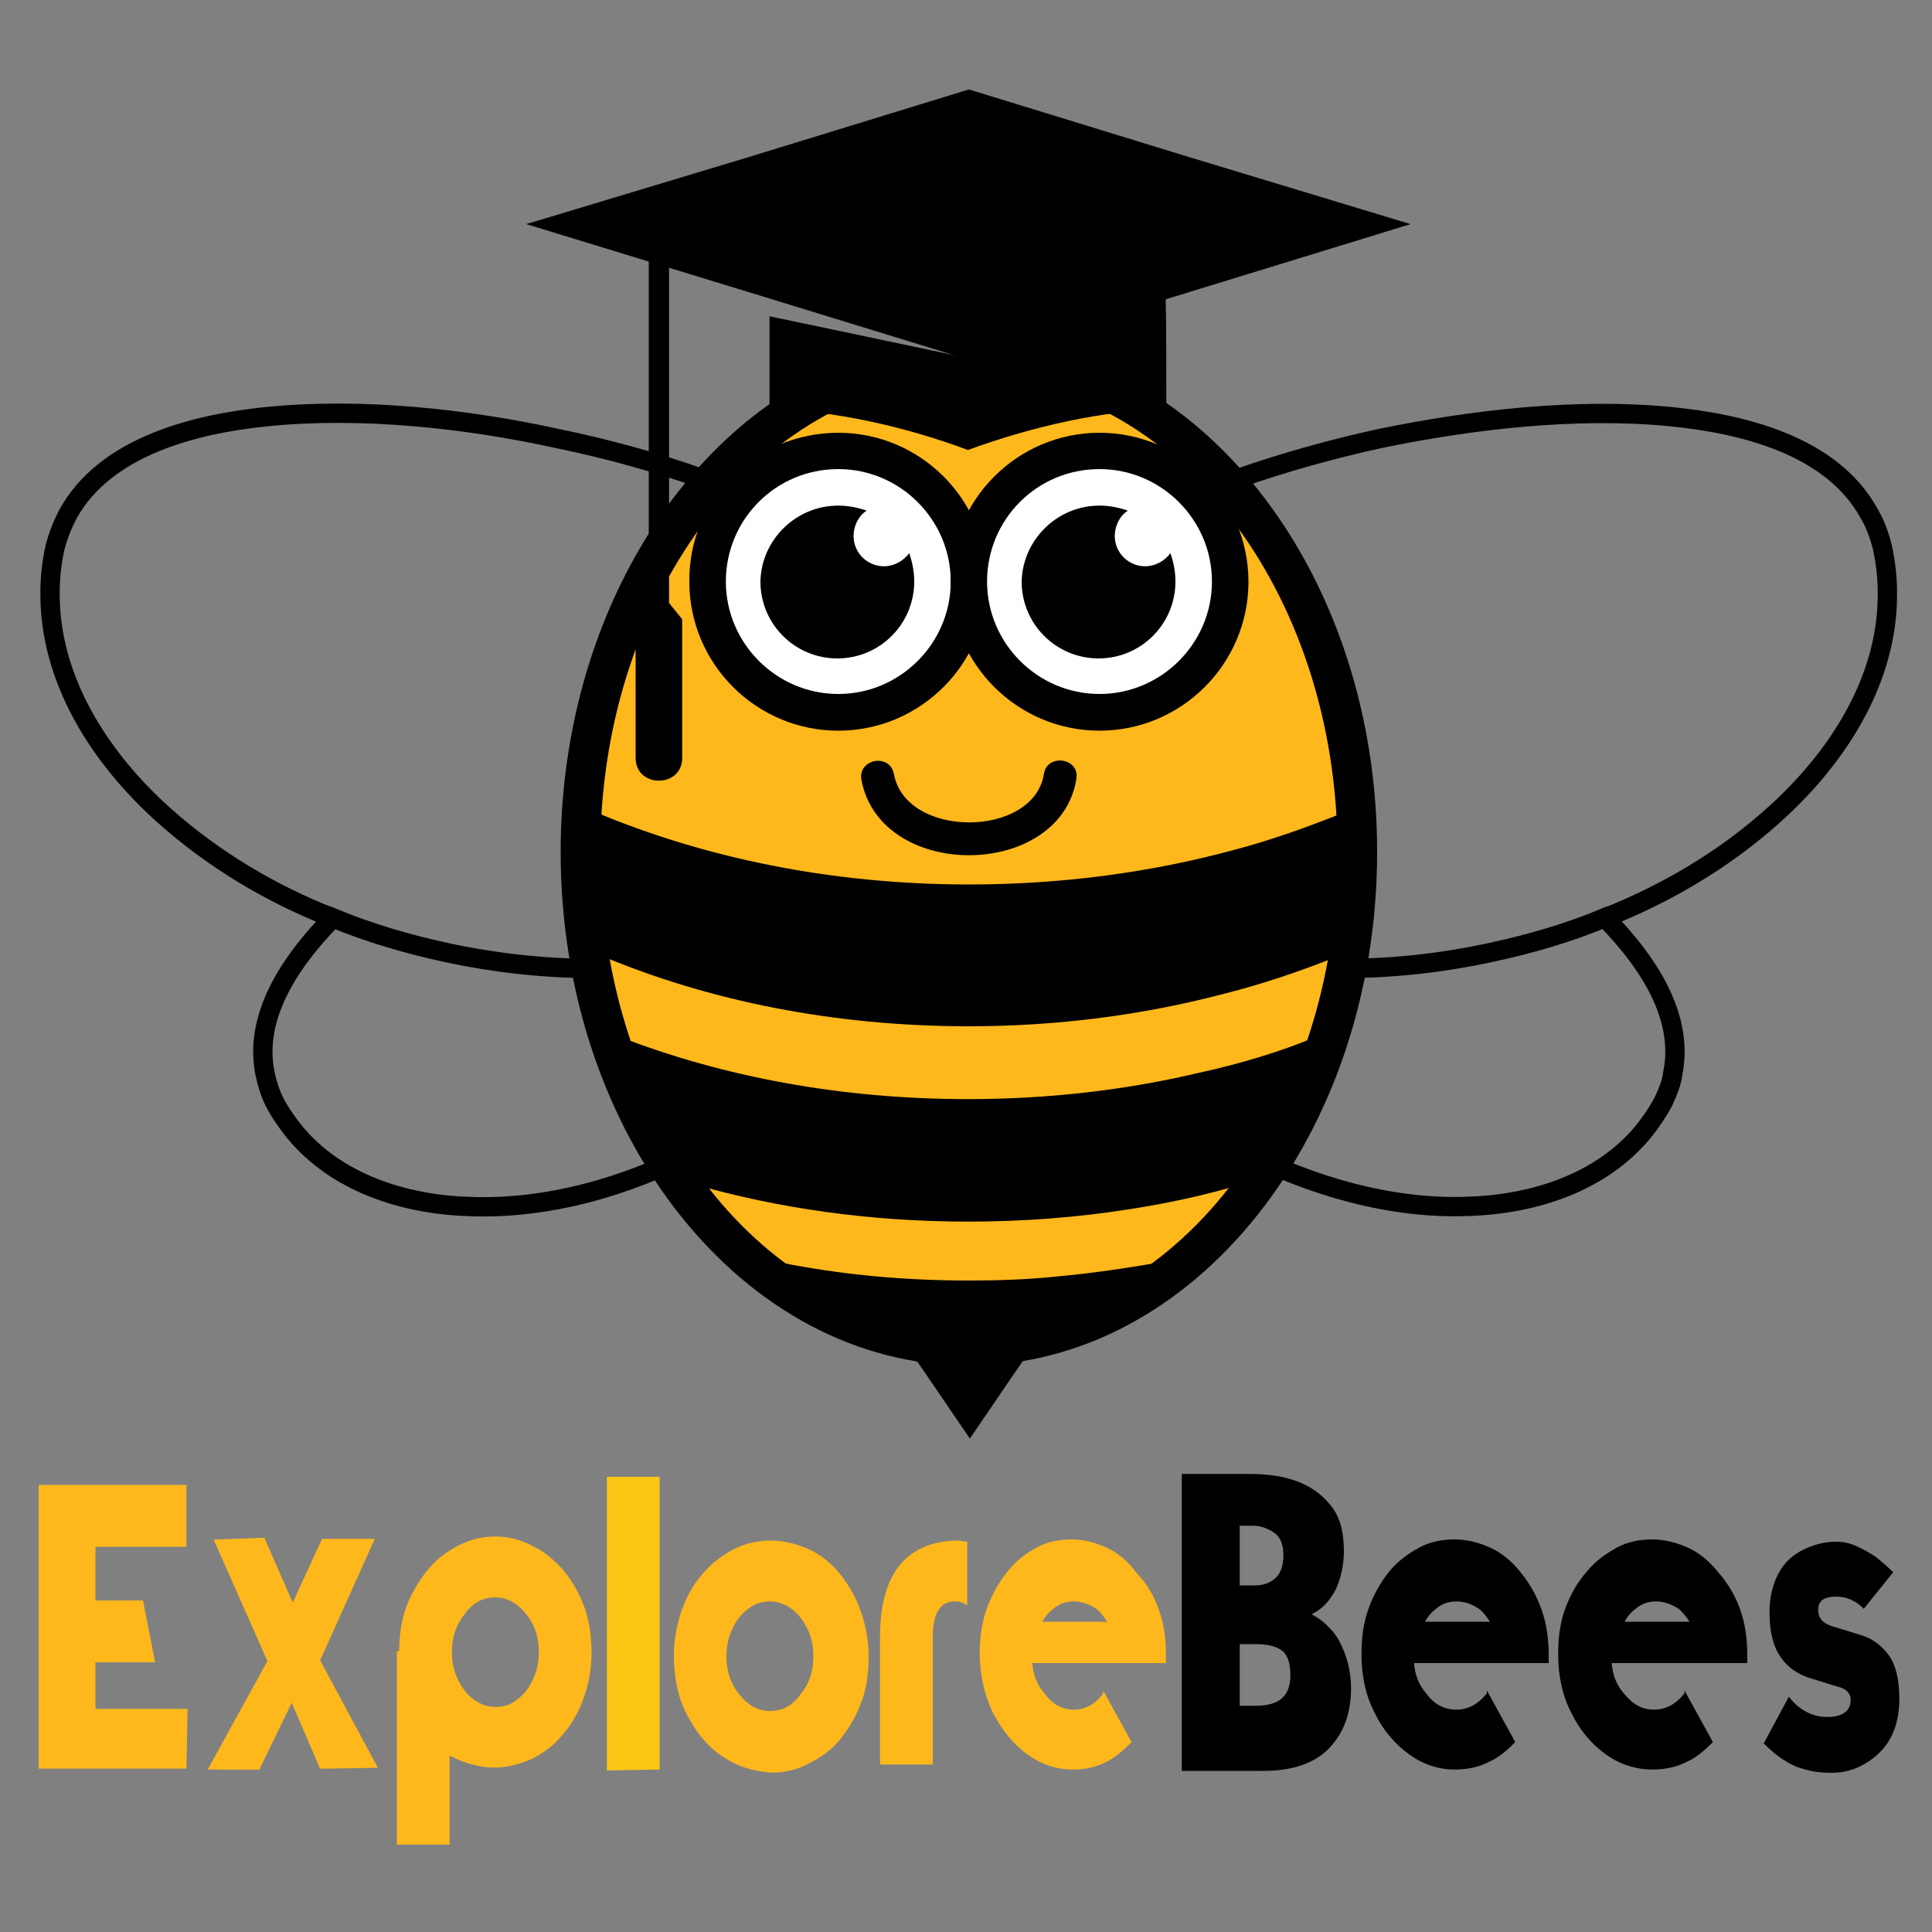 <?xml version="1.0" encoding="utf-8"?>
<!-- Generator: Adobe Illustrator 24.2.3, SVG Export Plug-In . SVG Version: 6.00 Build 0)  -->
<svg version="1.1" id="Layer_1" xmlns="http://www.w3.org/2000/svg" xmlns:xlink="http://www.w3.org/1999/xlink" x="0px" y="0px"
	 viewBox="0 0 1000 1000" style="enable-background:new 0 0 1000 1000;" xml:space="preserve">
<rect x="0" y="0" width="1000" height="1000" fill="#808080" stroke="none"/>
<style type="text/css">
	.st0{fill:none;stroke:#010101;stroke-width:3;stroke-miterlimit:10;}
	.st1{fill:none;stroke:#000000;stroke-width:10;stroke-miterlimit:10;}
	.st2{fill-rule:evenodd;clip-rule:evenodd;}
	.st3{fill-rule:evenodd;clip-rule:evenodd;fill:#FFB81C;}
	.st4{fill-rule:evenodd;clip-rule:evenodd;fill:#010101;}
	.st5{fill-rule:evenodd;clip-rule:evenodd;fill:#FFFFFF;}
	.st6{fill:#010101;}
	.st7{fill:#FFB81C;}
	.st8{fill:#FCC615;}
</style>
<g>
	<path class="st0" d="M369.4,371.3c28.8-5.2,65.5-5.8,87,16.8c3.7,3.7,6.8,8.4,9.4,13.1s4.7,10,6.3,15.2c2.1,7.3,3.1,15.2,3.7,22.5
		c8.4-9.4,15.7-20.4,21-32.5c2.1-4.7,3.7-8.9,4.7-13.6c1.6,4.7,3.1,9.4,4.7,13.6c5.2,12.1,12.6,23.1,21,32.5
		c0.5-7.9,1.6-15.2,3.7-22.5c1.6-5.2,3.7-10.5,6.3-15.2c2.6-4.7,5.8-8.9,9.4-13.1c22-22.5,58.7-22,87-16.8"/>
	<g>
		<path class="st1" d="M393.5,488.7c-51.9,16.3-110.1,15.7-163,4.2c-19.4-4.2-39.3-10-58.2-17.8c-24.1,24.6-40.9,52.4-35.1,80.7
			c1,4.7,2.6,10,4.7,14.2c2.6,5.2,6.3,10.5,10,15.2c22,27.3,57.7,38.3,91.2,39.3c40.4,1.6,81.8-10.5,116.9-28.8
			c35.6-18.9,69.7-46.1,91.7-80.7c14.7-22.5,24.6-49.3,23.6-76C453.8,463,423.9,479.3,393.5,488.7z"/>
		<path class="st1" d="M609.5,488.7c-30.4-9.4-60.8-25.7-81.8-49.8c-1,26.7,8.9,53.5,23.6,76c22,34.1,55.6,61.9,91.7,80.7
			c35.6,18.3,77.1,30.4,116.9,28.8c33.6-1,69.2-12.1,91.2-39.3c3.7-4.7,7.3-10,10-15.2c2.1-4.7,4.2-9.4,4.7-14.2
			c5.8-28.3-11-56.1-35.1-80.7c-18.9,7.9-38.8,13.6-58.2,17.8C719.6,504.4,661.4,505,609.5,488.7z"/>
		<path class="st1" d="M830.7,475.1c32-12.6,61.9-30.4,87-52.9c33-29.4,59.8-70.2,59.2-115.9c0-7.9-1-15.7-2.6-23.1
			c-1.6-6.3-3.7-12.1-6.8-17.3c-19.4-35.6-66.1-46.7-103.3-50.3c-48.8-4.7-102.7,1.6-150.5,11.5c-47.7,10.5-99.6,27.3-142.1,51.4
			c-27.8,16.3-60.3,40.4-70.2,72.9c-10-32.5-42.5-56.6-70.2-72.9c-42.5-24.6-93.8-41.4-142.1-51.4c-47.7-10.5-101.7-16.3-150.5-11.5
			c-37.2,3.7-83.9,15.2-103.3,50.3c-3.1,5.8-5.2,11.5-6.8,17.3c-1.6,7.3-2.6,15.2-2.6,23.1c-0.5,45.6,26.2,86.5,59.2,115.9
			c25.2,22.5,55,40.4,87,52.9"/>
	</g>
	<path class="st2" d="M569.1,189.4C653,225,712.8,324.1,712.8,441c0,146.8-94.9,265.8-211.3,265.8c-116.9,0-211.3-119-211.3-265.8
		c0-116.9,60.3-216.5,143.6-251.6l67.6,20.4L569.1,189.4z"/>
	<path class="st3" d="M501.5,195.7c105.4,0,190.8,109.6,190.8,245.3c0,135.2-85.4,245.3-190.8,245.3S310.7,576.8,310.7,441
		C310.7,305.8,396.1,195.7,501.5,195.7L501.5,195.7z"/>
	<path class="st2" d="M547.1,660.7c-15.2,1.6-30.4,2.1-45.6,2.1c-34.1,0-66.6-3.1-98-9.4c17.3,13.1,36.2,23.1,56.1,29.4l19.9,28.8
		l22.5,33l22.5-33l19.9-28.8c19.9-5.8,38.8-15.7,56.1-29.4C582.2,656.5,564.9,659.1,547.1,660.7L547.1,660.7z"/>
	<path class="st2" d="M620.5,555.3c-37.7,8.9-77.6,13.6-119.5,13.6c-65.5,0-126.9-11.5-180.9-32.5c8.9,28.8,22.5,54.5,38.8,76.5
		c44,12.6,91.7,19.4,142.1,19.4c28.3,0,56.1-2.1,82.8-6.3c20.4-3.1,39.8-7.3,59.2-13.1c16.8-22,29.9-47.7,38.8-76.5
		C663,544.3,642,550.6,620.5,555.3L620.5,555.3z"/>
	<path class="st2" d="M501.5,531.2c45.6,0,89.6-5.8,130-16.3c21-5.2,41.4-12.1,60.8-19.9c2.6-16.3,4.2-32.5,4.2-49.8
		c0-8.4-0.5-16.3-1-24.6c-18.3,7.3-37.2,14.2-57.1,19.4c-42.5,11.5-88.6,17.8-136.8,17.8c-70.8,0-136.8-13.6-194-37.7
		c-0.5,7.9-1,16.3-1,24.6c0,16.8,1.6,33.6,4.2,49.8C366.8,518.1,431.8,531.2,501.5,531.2L501.5,531.2z"/>
	<path class="st4" d="M433.9,224c42.5,0,77.1,34.6,77.1,77.1s-34.6,77.1-77.1,77.1s-77.1-34.6-77.1-77.1
		C356.3,258.6,390.9,224,433.9,224L433.9,224z"/>
	<path class="st5" d="M433.9,242.8c32,0,58.2,26.2,58.2,58.2s-26.2,58.2-58.2,58.2S375.7,333,375.7,301S401.4,242.8,433.9,242.8
		L433.9,242.8z"/>
	<path class="st4" d="M569.1,224c42.5,0,77.1,34.6,77.1,77.1s-34.6,77.1-77.1,77.1s-77.1-34.6-77.1-77.1S526.7,224,569.1,224
		L569.1,224z"/>
	<path class="st5" d="M569.1,242.8c32,0,58.2,26.2,58.2,58.2s-26.2,58.2-58.2,58.2c-32,0-58.2-26.2-58.2-58.2
		S536.6,242.8,569.1,242.8L569.1,242.8z"/>
	<path class="st2" d="M603.7,211.4c-34.1,1.6-68.1,8.9-102.7,21.5c-34.1-12.6-68.1-19.9-102.7-21.5v-47.7l97,20.4l100.1-31.5
		l7.9-1.6C603.7,167.4,603.7,195.7,603.7,211.4L603.7,211.4z"/>
	<polygon class="st2" points="501.5,46.3 615.8,81.4 730.1,116 615.8,151.1 501.5,186.2 387.2,151.1 272.4,116 387.2,81.4 	"/>
	<path class="st6" d="M445.9,403.8c-2.1-11,14.7-14.2,16.8-3.1c6.3,33.6,72.3,33,77.6,0c1.6-11,18.9-8.4,16.8,2.6
		C548.7,455.2,455.9,456.2,445.9,403.8L445.9,403.8z"/>
	<path class="st4" d="M569.1,261.7c5.2,0,10,1,14.7,2.6c-4.2,2.6-6.8,7.9-6.8,13.1c0,8.9,7.3,15.7,15.7,15.7c5.2,0,10-2.6,13.1-6.8
		c1.6,4.7,2.6,9.4,2.6,14.7c0,22-17.8,39.8-39.8,39.8c-22,0-39.8-17.8-39.8-39.8C529.3,279.5,547.1,261.7,569.1,261.7L569.1,261.7z"
		/>
	<path class="st4" d="M433.9,261.7c5.2,0,10,1,14.7,2.6c-4.2,2.6-6.8,7.9-6.8,13.1c0,8.9,7.3,15.7,15.7,15.7c5.2,0,10-2.6,13.1-6.8
		c1.6,4.7,2.6,9.4,2.6,14.7c0,22-17.8,39.8-39.8,39.8c-22,0-39.8-17.8-39.8-39.8C394,279.5,411.9,261.7,433.9,261.7L433.9,261.7z"/>
	<path class="st4" d="M335.8,118.1h10.5v194l6.8,8.4v71.8c0,15.7-24.1,15.7-24.1,0v-72.3l6.8-8.4
		C335.8,311.5,335.8,118.1,335.8,118.1z"/>
</g>
<g>
	<path class="st7" d="M96.5,915.4H20V768.6h76.5v32H49.4v27.8H74l6.3,32H49.4v24.1h47.7L96.5,915.4z"/>
	<path class="st7" d="M107.5,915.9l30.9-56.1l-27.8-62.9l26.2-1l14.7,33.6l15.2-33H194l-28.3,62.9l29.9,55.6l-29.9,0.5l-14.7-34.1
		l-16.8,34.6L107.5,915.9L107.5,915.9z"/>
	<path class="st7" d="M206.6,854.6c0-11,2.1-21,6.8-29.9c4.7-8.9,10.5-16.3,18.3-21.5c7.9-5.2,15.7-7.9,24.6-7.9
		c6.8,0,13.1,1.6,18.9,4.7c5.8,2.6,11,6.8,16.3,12.6c4.7,5.8,8.4,12.1,11,19.4s3.7,15.2,3.7,23.6s-1.6,16.3-4.2,23.6
		s-6.3,13.6-11,18.9c-4.7,5.8-10,9.4-16.3,12.6c-6.3,2.6-12.6,4.2-18.9,4.2c-6.3,0-12.6-1.6-18.9-4.2l-2.1-1l-2.1-1v46.1h-27.3
		V854.6H206.6z M233.9,855.1c0,5.2,1,10,3.1,14.2c2.1,4.2,4.7,7.9,8.4,10.5c3.7,2.6,7.3,3.7,11,3.7c4.2,0,7.9-1,11-3.7
		c3.7-2.6,6.3-5.8,8.4-10.5c2.1-4.2,3.1-8.9,3.1-14.2c0-7.9-2.1-14.2-6.8-19.9c-4.7-5.8-10-8.4-15.7-8.4c-6.3,0-11.5,2.6-15.7,8.4
		C236,841,233.9,847.3,233.9,855.1z"/>
	<path class="st8" d="M314.1,764.4h27.3v151.5l-27.3,0.5V764.4z"/>
	<path class="st7" d="M373.9,909.1c-7.9-5.2-13.6-12.6-18.3-21.5c-4.7-8.9-6.8-19.4-6.8-30.9c0-8.4,1.6-16.3,4.2-23.6
		s6.3-13.6,11-18.9s10-9.4,16.3-12.6c6.3-3.1,12.6-4.2,18.9-4.2s12.6,1.6,18.9,4.2c5.8,2.6,11.5,6.8,16.3,12.6
		c4.7,5.8,8.4,12.1,11,19.4s4.2,15.2,4.2,23.6c0,8.4-1,16.8-3.7,23.6c-2.6,7.3-6.3,13.6-11,19.4c-4.7,5.8-10,9.4-16.3,12.6
		c-5.8,3.1-12.1,4.7-18.9,4.7C390.1,917,381.7,914.4,373.9,909.1z M382.8,877.2c4.7,5.8,10,8.4,15.7,8.4c6.3,0,11.5-2.6,15.7-8.4
		c4.7-5.8,6.8-12.1,6.8-19.9c0-5.2-1-10-3.1-14.2c-2.1-4.2-4.7-7.9-8.4-10.5c-3.7-2.6-7.3-3.7-11-3.7s-7.9,1-11,3.7
		c-3.7,2.6-6.3,5.8-8.4,10.5c-2.1,4.2-3.1,8.9-3.1,14.2C375.9,864.6,378,871.4,382.8,877.2z"/>
	<path class="st7" d="M500.7,831c-1.6-1-3.1-2.1-5.8-2.1h-1.6c-6.8,0.5-10.5,6.3-10.5,18.3v66.1h-27.3v-66.1
		c0-31.5,12.6-48.2,37.7-49.8h1.6c2.1,0,3.7,0.5,5.8,0.5V831z"/>
	<path class="st7" d="M599.8,833.1c2.6,7.3,3.7,15.2,3.7,23.6v1c0,0.5,0,0.5,0,1v2.1H593l0,0h-58.7c0.5,6.3,2.6,11.5,6.3,15.7
		c4.2,5.8,9.4,8.4,15.2,8.4c5.8,0,11-2.6,15.2-8.4l0,0v-0.5v-0.5v-0.5l14.7,26.7c-4.2,4.2-8.4,7.9-12.6,10
		c-5.8,3.1-11.5,4.2-17.8,4.2c-8.4,0-16.3-2.6-23.6-7.9c-7.3-5.2-13.1-12.6-17.8-21.5c-4.2-8.9-6.8-19.4-6.8-30.4
		c0-8.4,1-16.3,3.7-23.6s6.3-13.6,10.5-18.9c4.7-5.8,9.4-9.4,15.2-12.6c5.8-3.1,12.1-4.2,18.3-4.2c6.3,0,12.1,1.6,17.8,4.2
		c5.8,2.6,11,6.8,15.2,12.6C593.5,819.5,597.2,825.8,599.8,833.1z M555.8,828.9c-3.7,0-7.3,1-10.5,3.7c-2.1,1.6-4.2,3.7-5.8,6.8
		h33.6c-2.1-3.1-3.7-5.2-5.8-6.8C563.1,830,559.4,828.9,555.8,828.9z"/>
	<path d="M610.8,762.9h35.6c8.9,0,17.3,1,24.6,3.7c7.3,2.6,13.1,6.8,17.8,12.6c4.7,5.8,6.8,13.6,6.8,23.6c0,7.3-1.6,14.2-4.2,19.9
		c-3.1,5.8-6.8,10-12.1,12.6v0.5c3.1,1.6,5.8,3.7,7.9,5.8c2.6,2.6,4.7,5.2,6.3,8.4c1.6,3.1,3.1,6.8,4.2,11c1,4.2,1.6,8.4,1.6,12.6
		c0,13.1-3.7,23.1-11,30.9c-7.3,7.9-18.9,12.1-34.1,12.1h-42.5V762.9H610.8z M641.7,789.1v31.5h7.9c4.7,0,8.4-1.6,11-4.2
		c2.6-2.6,3.7-6.8,3.7-11.5c0-5.2-1.6-9.4-4.7-11.5c-3.1-2.1-6.8-3.7-11-3.7h-6.8V789.1z M641.7,850.9v32h8.4
		c12.1,0,17.8-5.2,17.8-15.7c0-6.8-1.6-11-4.7-13.1c-3.1-2.1-7.3-3.1-13.6-3.1H641.7z"/>
	<path d="M797.9,833.1c2.6,7.3,3.7,15.2,3.7,23.6v1c0,0.5,0,0.5,0,1v2.1h-10.5l0,0h-59.2c0.5,6.3,2.6,11.5,6.3,15.7
		c4.2,5.8,9.4,8.4,15.7,8.4c5.8,0,11-2.6,15.7-8.4l0,0v-0.5v-0.5v-0.5l14.7,26.7c-4.2,4.2-8.4,7.9-13.1,10
		c-5.8,3.1-12.1,4.2-18.3,4.2c-8.4,0-16.3-2.6-23.6-7.9s-13.6-12.6-17.8-21.5c-4.7-8.9-6.8-19.4-6.8-30.4c0-8.4,1-16.3,3.7-23.6
		c2.6-7.3,6.3-13.6,10.5-18.9c4.7-5.8,10-9.4,15.7-12.6c5.8-3.1,12.1-4.2,18.3-4.2c6.3,0,12.6,1.6,18.3,4.2
		c5.8,2.6,11,6.8,15.7,12.6C791.7,819.5,795.3,825.8,797.9,833.1z M753.9,828.9c-3.7,0-7.3,1-10.5,3.7c-2.1,1.6-4.2,3.7-5.8,6.8
		h33.6c-2.1-3.1-3.7-5.2-5.8-6.8C761.3,830,757.6,828.9,753.9,828.9z"/>
	<path d="M900.7,833.1c2.6,7.3,3.7,15.2,3.7,23.6v1c0,0.5,0,0.5,0,1v2.1h-11l0,0h-59.2c0.5,6.3,2.6,11.5,6.3,15.7
		c4.7,5.8,9.4,8.4,15.7,8.4c5.8,0,11-2.6,15.7-8.4l0,0v-0.5v-0.5v-0.5l14.7,26.7c-4.2,4.2-8.4,7.9-13.1,10
		c-5.8,3.1-12.1,4.2-18.3,4.2c-8.4,0-16.8-2.6-24.1-7.9c-7.3-5.2-13.6-12.6-17.8-21.5c-4.7-8.9-6.8-19.4-6.8-30.4
		c0-8.4,1-16.3,3.7-23.6s6.3-13.6,11-18.9c4.7-5.8,10-9.4,15.7-12.6c5.8-3.1,12.1-4.2,18.3-4.2c6.3,0,12.6,1.6,18.3,4.2
		c5.8,2.6,11,6.8,15.7,12.6C894.4,819.5,898.1,825.8,900.7,833.1z M857.2,828.9c-3.7,0-7.3,1-10.5,3.7c-2.1,1.6-4.2,3.7-5.8,6.8
		h33.6c-2.1-3.1-3.7-5.2-5.8-6.8C864.5,830,860.9,828.9,857.2,828.9z"/>
	<path d="M925.9,878.2c5.2,6.8,12.1,10.5,19.9,10.5c7.9,0,12.1-3.1,12.1-8.9c0-3.1-2.1-5.8-6.8-6.8c-3.1-1-8.4-2.6-15.2-4.7
		c-5.8-2.1-10.5-5.2-14.2-10.5s-5.8-12.6-5.8-23.1c0-7.9,1.6-14.7,4.7-20.4c3.1-5.8,7.3-9.4,12.6-12.1c5.2-2.6,11-4.2,16.8-4.2
		c3.7,0,6.8,0.5,10.5,2.1c3.7,1.6,7.3,3.7,10.5,5.8c3.1,2.6,6.3,5.2,8.9,7.9l-15.2,18.9c-4.2-4.2-8.9-6.3-14.2-6.3
		c-6.3,0-9.4,2.1-9.4,6.8c0,4.2,2.1,6.8,6.8,8.4c5.2,1.6,10,3.1,15.2,4.7c5.8,1.6,10.5,5.2,14.2,10c3.7,4.7,5.8,12.6,5.8,23.1
		c0,7.9-1.6,14.7-4.7,20.4c-3.1,5.8-7.9,10-13.1,13.1c-5.2,3.1-11,4.7-17.3,4.7c-4.7,0-9.4-0.5-13.1-1.6c-4.2-1-7.9-2.6-11-4.7
		c-3.7-2.1-7.3-5.2-11-8.9L925.9,878.2z"/>
</g>
</svg>

